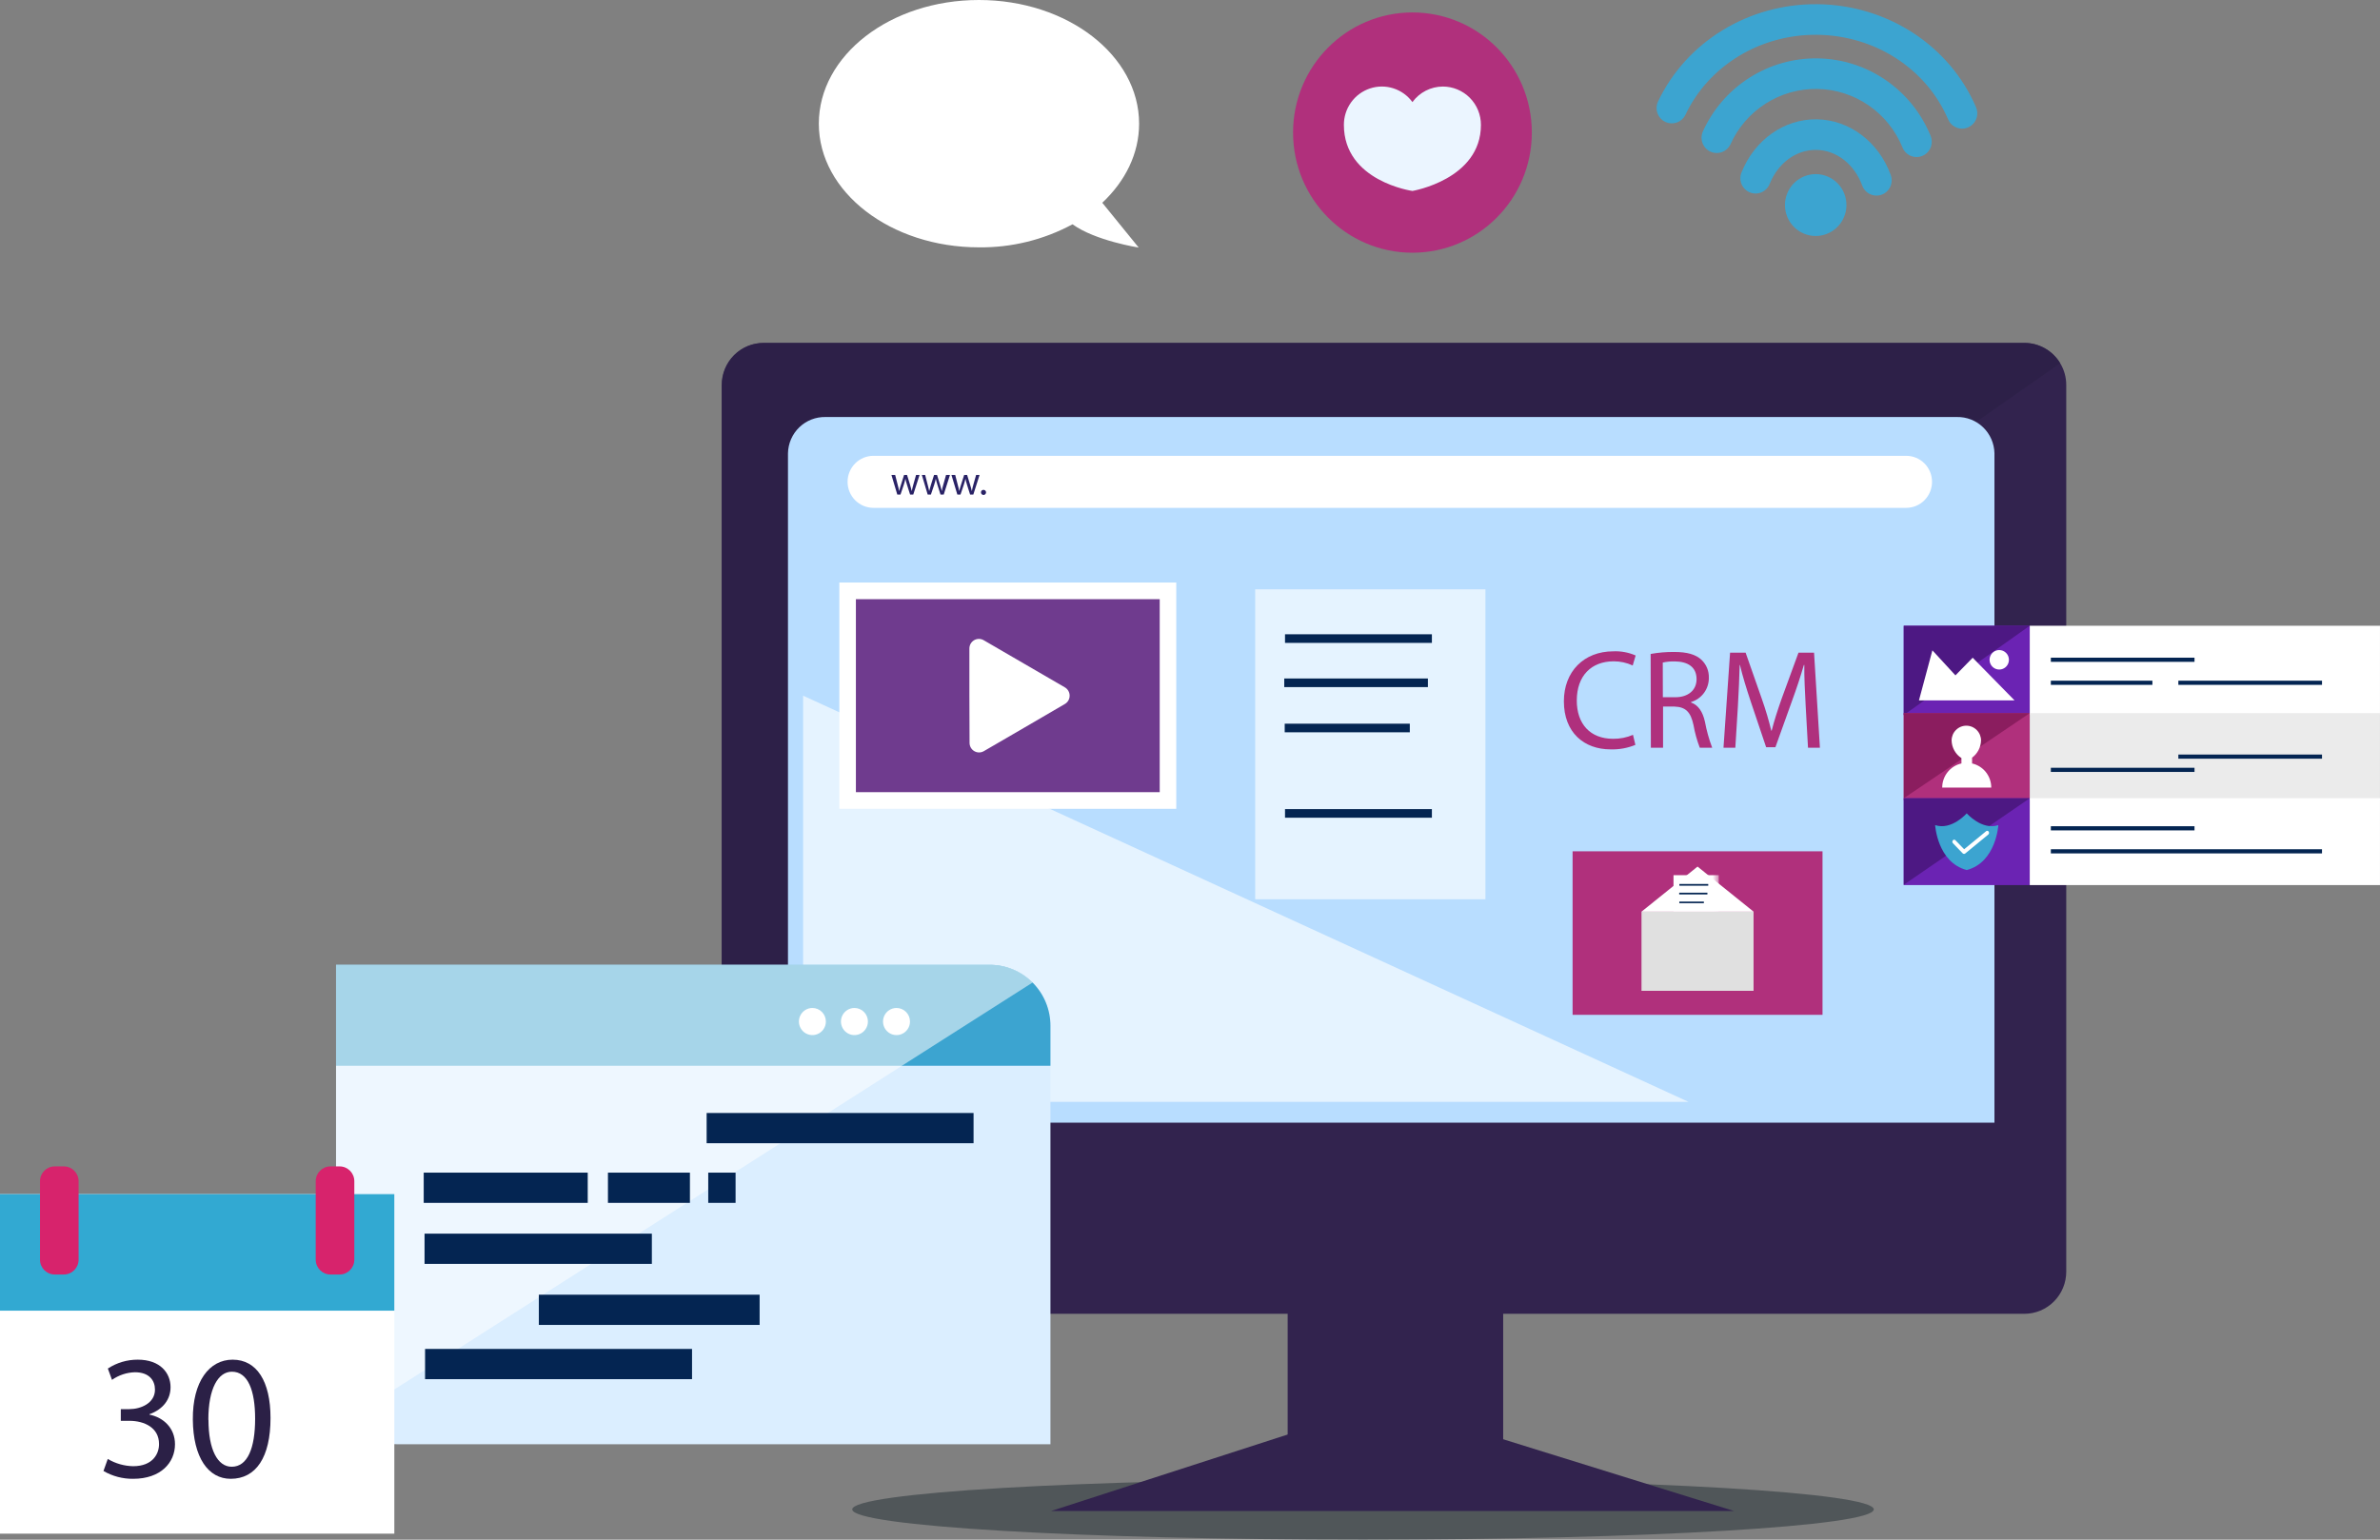 <svg width="255" height="165" viewBox="0 0 255 165" fill="none" xmlns="http://www.w3.org/2000/svg">
<rect x="0" y="0" width="255" height="165" fill="#808080" stroke="none"/>
<g clip-path="url(#clip0_2006_3392)">
<path opacity="0.53" d="M146.038 165C176.262 165 200.763 163.548 200.763 161.757C200.763 159.966 176.262 158.514 146.038 158.514C115.814 158.514 91.312 159.966 91.312 161.757C91.312 163.548 115.814 165 146.038 165Z" fill="#263238"/>
<path d="M161.055 131.898H137.965V156.871H161.055V131.898Z" fill="#32234E"/>
<path d="M148.477 150.332L112.609 161.931H185.798L148.477 150.332Z" fill="#32234E"/>
<path d="M220.737 38.928C220.338 38.261 219.774 37.71 219.101 37.328C218.428 36.946 217.668 36.745 216.895 36.746H81.814C81.224 36.745 80.64 36.861 80.095 37.087C79.55 37.314 79.055 37.646 78.638 38.066C78.221 38.485 77.89 38.983 77.665 39.531C77.439 40.08 77.324 40.667 77.324 41.261V136.281C77.323 136.874 77.438 137.462 77.664 138.011C77.889 138.559 78.22 139.058 78.637 139.477C79.054 139.897 79.549 140.229 80.095 140.455C80.64 140.681 81.224 140.797 81.814 140.795H216.895C218.085 140.795 219.226 140.32 220.068 139.473C220.909 138.627 221.383 137.478 221.384 136.281V41.261C221.386 40.438 221.162 39.63 220.737 38.928Z" fill="#32234E"/>
<g opacity="0.76">
<path d="M220.734 38.926L97.793 124.837L78.013 138.666C77.574 137.952 77.342 137.128 77.344 136.288V41.269C77.343 40.675 77.459 40.087 77.684 39.539C77.91 38.991 78.241 38.493 78.658 38.073C79.075 37.654 79.57 37.322 80.115 37.095C80.66 36.869 81.244 36.753 81.833 36.754H216.892C217.664 36.752 218.424 36.951 219.097 37.332C219.77 37.712 220.334 38.262 220.734 38.926Z" fill="#2B2046"/>
</g>
<path d="M213.692 48.572C213.669 47.519 213.231 46.519 212.476 45.791C211.72 45.064 210.709 44.668 209.663 44.69H88.45C87.933 44.679 87.418 44.771 86.936 44.96C86.453 45.149 86.013 45.431 85.639 45.792C85.265 46.152 84.966 46.583 84.758 47.06C84.549 47.537 84.437 48.051 84.426 48.572V120.314H213.692V48.572Z" fill="#B8DDFF"/>
<g opacity="0.64">
<path d="M86.047 74.553V118.079H180.903L86.047 74.553Z" fill="white"/>
</g>
<path d="M204.234 54.424H93.582C92.848 54.424 92.143 54.13 91.624 53.607C91.104 53.084 90.812 52.375 90.812 51.636C90.812 50.896 91.104 50.187 91.624 49.664C92.143 49.141 92.848 48.848 93.582 48.848H204.234C204.969 48.848 205.674 49.141 206.193 49.664C206.713 50.187 207.004 50.896 207.004 51.636C207.004 52.375 206.713 53.084 206.193 53.607C205.674 54.13 204.969 54.424 204.234 54.424Z" fill="white"/>
<path d="M95.911 50.9L96.185 51.967C96.247 52.199 96.301 52.413 96.341 52.631C96.385 52.422 96.456 52.185 96.527 51.971L96.864 50.9H97.183L97.506 51.949C97.581 52.199 97.644 52.422 97.692 52.631C97.728 52.422 97.785 52.185 97.852 51.953L98.149 50.9H98.525L97.852 52.997H97.51L97.191 51.993C97.117 51.768 97.055 51.538 97.005 51.306C96.957 51.54 96.895 51.771 96.819 51.998L96.482 52.997H96.137L95.512 50.9H95.911Z" fill="#292266"/>
<path d="M99.124 50.9L99.399 51.967C99.461 52.199 99.514 52.413 99.554 52.631C99.603 52.422 99.669 52.185 99.74 51.971L100.077 50.9H100.396L100.72 51.949C100.799 52.199 100.857 52.422 100.906 52.631C100.944 52.402 100.997 52.175 101.065 51.953L101.362 50.9H101.783L101.114 52.997H100.768L100.449 51.993C100.378 51.761 100.316 51.547 100.263 51.306C100.215 51.54 100.153 51.771 100.077 51.998L99.74 52.997H99.394L98.769 50.9H99.124Z" fill="#292266"/>
<path d="M102.345 50.9L102.62 51.967C102.682 52.199 102.739 52.413 102.775 52.631C102.823 52.422 102.894 52.185 102.961 51.971L103.302 50.9H103.621L103.94 51.949C104.02 52.199 104.078 52.422 104.126 52.631C104.167 52.402 104.22 52.176 104.286 51.953L104.583 50.9H104.955L104.286 52.997H103.94L103.621 51.993C103.549 51.768 103.488 51.538 103.439 51.306C103.39 51.541 103.326 51.771 103.249 51.998L102.912 52.997H102.571L101.941 50.9H102.345Z" fill="#292266"/>
<path d="M105.106 52.769C105.104 52.733 105.108 52.698 105.12 52.665C105.132 52.631 105.151 52.601 105.175 52.575C105.199 52.55 105.228 52.53 105.261 52.516C105.293 52.502 105.328 52.496 105.363 52.496C105.417 52.494 105.471 52.507 105.517 52.536C105.563 52.564 105.6 52.605 105.622 52.655C105.645 52.704 105.652 52.759 105.643 52.813C105.634 52.867 105.61 52.916 105.572 52.956C105.535 52.995 105.487 53.022 105.434 53.034C105.381 53.046 105.326 53.041 105.276 53.021C105.226 53.001 105.183 52.966 105.153 52.921C105.122 52.876 105.106 52.823 105.106 52.769Z" fill="#292266"/>
<path d="M125.146 63.324H90.82V85.781H125.146V63.324Z" fill="#6F3B8E"/>
<path d="M126.028 86.678H89.93V62.428H126.028V86.678ZM91.703 84.894H124.255V64.212H91.703V84.894Z" fill="white"/>
<path d="M103.863 74.553V69.498C103.863 69.318 103.909 69.141 103.998 68.984C104.088 68.828 104.216 68.698 104.371 68.607C104.526 68.517 104.702 68.469 104.882 68.469C105.061 68.469 105.237 68.516 105.392 68.606L109.744 71.136L114.092 73.661C114.248 73.751 114.377 73.881 114.467 74.038C114.556 74.194 114.604 74.372 114.604 74.553C114.604 74.734 114.556 74.911 114.467 75.068C114.377 75.224 114.248 75.355 114.092 75.445L109.762 77.97L105.41 80.499C105.255 80.59 105.079 80.637 104.899 80.637C104.72 80.637 104.544 80.589 104.389 80.498C104.234 80.408 104.105 80.278 104.016 80.121C103.927 79.965 103.88 79.787 103.881 79.607L103.863 74.553Z" fill="white"/>
<g opacity="0.64">
<path d="M159.153 63.154H134.484V96.371H159.153V63.154Z" fill="white"/>
</g>
<path d="M153.417 67.973H137.68V68.896H153.417V67.973Z" fill="#042552"/>
<path d="M153.417 86.709H137.68V87.632H153.417V86.709Z" fill="#042552"/>
<path d="M151.051 77.555H137.648V78.478H151.051V77.555Z" fill="#042552"/>
<path d="M152.99 72.711H137.598V73.634H152.99V72.711Z" fill="#042552"/>
<path d="M195.27 91.232H168.492V108.755H195.27V91.232Z" fill="#B0307C"/>
<path d="M187.881 97.701H175.875V106.182H187.881V97.701Z" fill="#E0E0E0"/>
<path d="M175.875 97.7L181.88 92.869L187.886 97.7H175.875Z" fill="white"/>
<mask id="mask0_2006_3392" style="mask-type:luminance" maskUnits="userSpaceOnUse" x="176" y="92" width="9" height="6">
<path d="M184.148 92.49H176.348V97.701H184.148V92.49Z" fill="white"/>
</mask>
<g mask="url(#mask0_2006_3392)">
<path d="M184.153 93.789H179.305V97.697H184.153V93.789Z" fill="white"/>
<path d="M183.027 94.734H179.934V94.917H183.027V94.734Z" fill="#042552"/>
<path d="M182.558 96.617H179.926V96.8H182.558V96.617Z" fill="#042552"/>
<path d="M182.937 95.668H179.914V95.851H182.937V95.668Z" fill="#042552"/>
</g>
<path d="M175.221 79.825C174.378 80.171 173.472 80.335 172.562 80.307C169.708 80.307 167.559 78.495 167.559 75.154C167.559 71.965 169.708 69.801 172.846 69.801C173.67 69.762 174.492 69.915 175.248 70.247L174.933 71.318C174.293 71.019 173.596 70.866 172.89 70.871C170.519 70.871 168.941 72.402 168.941 75.074C168.941 77.572 170.368 79.174 172.833 79.174C173.565 79.184 174.291 79.04 174.964 78.75L175.221 79.825Z" fill="#AF307D"/>
<path d="M176.855 70.082C177.683 69.932 178.523 69.86 179.364 69.868C180.76 69.868 181.664 70.126 182.293 70.702C182.555 70.948 182.762 71.248 182.9 71.581C183.037 71.914 183.102 72.273 183.091 72.634C183.098 73.218 182.915 73.788 182.571 74.257C182.226 74.727 181.738 75.07 181.181 75.234V75.284C181.965 75.556 182.431 76.278 182.67 77.335C182.846 78.29 183.107 79.226 183.45 80.133H182.121C181.819 79.346 181.594 78.532 181.447 77.701C181.146 76.296 180.605 75.765 179.417 75.721H178.185V80.133H176.878L176.855 70.082ZM178.163 74.721H179.492C180.889 74.721 181.775 73.95 181.775 72.785C181.775 71.469 180.826 70.898 179.448 70.88C179.014 70.869 178.579 70.91 178.154 71.001L178.163 74.721Z" fill="#AF307D"/>
<path d="M193.466 75.66C193.391 74.241 193.302 72.537 193.32 71.261H193.271C192.926 72.457 192.509 73.724 191.995 75.133L190.222 80.076H189.229L187.594 75.223C187.115 73.786 186.708 72.47 186.424 71.261H186.393C186.362 72.533 186.287 74.241 186.198 75.767L185.928 80.134H184.66L185.365 69.945H187.031L188.76 74.875C189.203 76.128 189.526 77.248 189.779 78.305H189.823C190.08 77.279 190.439 76.159 190.891 74.875L192.695 69.945H194.362L194.991 80.134H193.715L193.466 75.66Z" fill="#AF307D"/>
<path d="M254.998 67.059H217.469V76.623H254.998V67.059Z" fill="white"/>
<path d="M235.126 70.481H219.734V70.927H235.126V70.481Z" fill="#042552"/>
<path d="M248.787 72.947H233.395V73.393H248.787V72.947Z" fill="#042552"/>
<path d="M230.615 72.947H219.734V73.393H230.615V72.947Z" fill="#042552"/>
<path d="M217.468 67.059H203.969V76.623H217.468V67.059Z" fill="#6B23B3"/>
<path d="M203.977 67.059V76.623L217.472 67.059" fill="#4D1883"/>
<path d="M205.602 75.058L207.042 69.695L209.511 72.376L211.359 70.485L215.844 75.058H205.602Z" fill="white"/>
<path d="M215.242 70.708C215.242 70.914 215.181 71.116 215.067 71.288C214.953 71.46 214.791 71.593 214.602 71.672C214.412 71.751 214.204 71.772 214.003 71.732C213.802 71.692 213.617 71.592 213.472 71.446C213.327 71.3 213.228 71.114 213.188 70.912C213.148 70.709 213.168 70.499 213.247 70.308C213.325 70.118 213.458 69.955 213.629 69.84C213.799 69.725 214 69.664 214.205 69.664C214.341 69.664 214.476 69.691 214.602 69.743C214.728 69.796 214.842 69.873 214.938 69.97C215.035 70.067 215.111 70.182 215.163 70.308C215.215 70.435 215.242 70.571 215.242 70.708Z" fill="white"/>
<path d="M254.998 76.426H217.469V85.736H254.998V76.426Z" fill="#EBEBEB"/>
<path d="M248.787 80.861H233.395V81.307H248.787V80.861Z" fill="#042552"/>
<path d="M235.126 82.279H219.734V82.725H235.126V82.279Z" fill="#042552"/>
<path d="M217.468 76.426H203.969V85.736H217.468V76.426Z" fill="#B0307C"/>
<path d="M203.977 76.426V85.544L217.472 76.426" fill="#8B1D5F"/>
<path d="M211.294 81.816V81.196C211.582 80.983 211.818 80.706 211.984 80.388C212.151 80.07 212.244 79.717 212.255 79.358C212.255 78.936 212.089 78.532 211.793 78.235C211.497 77.937 211.096 77.769 210.678 77.769C210.259 77.769 209.858 77.937 209.562 78.235C209.266 78.532 209.1 78.936 209.1 79.358C209.111 79.735 209.212 80.103 209.396 80.432C209.58 80.761 209.84 81.04 210.155 81.245V81.816C209.571 81.947 209.048 82.273 208.674 82.743C208.299 83.213 208.095 83.796 208.094 84.399H213.35C213.349 83.797 213.145 83.214 212.772 82.744C212.398 82.275 211.877 81.947 211.294 81.816Z" fill="white"/>
<path d="M254.998 85.545H217.469V94.851H254.998V85.545Z" fill="white"/>
<path d="M235.126 88.543H219.734V88.989H235.126V88.543Z" fill="#042552"/>
<path d="M248.786 91.01H219.734V91.456H248.786V91.01Z" fill="#042552"/>
<path d="M217.468 85.545H203.969V94.851H217.468V85.545Z" fill="#6B23B3"/>
<path d="M203.977 85.545V94.815L217.472 85.545" fill="#4D1883"/>
<path d="M210.722 87.16C210.722 87.16 209.104 89.016 207.336 88.423C207.336 88.423 207.566 92.406 210.722 93.24C213.882 92.406 214.108 88.423 214.108 88.423C212.34 89.016 210.722 87.16 210.722 87.16Z" fill="#3CA4D0"/>
<path d="M210.419 91.505C210.368 91.504 210.321 91.483 210.286 91.447L209.24 90.363C209.201 90.32 209.18 90.265 209.18 90.207C209.18 90.149 209.201 90.093 209.24 90.051C209.256 90.03 209.277 90.014 209.301 90.002C209.325 89.991 209.351 89.985 209.377 89.985C209.403 89.985 209.429 89.991 209.453 90.002C209.477 90.014 209.498 90.03 209.514 90.051L210.445 91.01L212.803 89.074C212.823 89.057 212.847 89.045 212.872 89.039C212.897 89.032 212.924 89.031 212.949 89.036C212.975 89.041 212.999 89.051 213.021 89.066C213.042 89.081 213.06 89.1 213.073 89.123C213.104 89.171 213.117 89.23 213.109 89.287C213.101 89.345 213.072 89.397 213.029 89.435L210.543 91.478C210.506 91.503 210.462 91.512 210.419 91.505Z" fill="white"/>
<path d="M151.334 27.083C158.398 27.083 164.124 21.319 164.124 14.209C164.124 7.098 158.398 1.334 151.334 1.334C144.269 1.334 138.543 7.098 138.543 14.209C138.543 21.319 144.269 27.083 151.334 27.083Z" fill="#B0307C"/>
<path d="M154.594 9.275C153.959 9.276 153.333 9.427 152.766 9.716C152.199 10.005 151.708 10.424 151.332 10.939C150.823 10.244 150.108 9.728 149.291 9.466C148.473 9.204 147.594 9.209 146.779 9.481C145.965 9.752 145.256 10.275 144.755 10.976C144.253 11.677 143.985 12.52 143.988 13.384C143.988 19.437 151.332 20.463 151.332 20.463C151.332 20.463 158.671 19.232 158.671 13.384C158.672 12.845 158.567 12.31 158.362 11.812C158.158 11.313 157.857 10.86 157.479 10.479C157.1 10.097 156.65 9.795 156.155 9.588C155.66 9.382 155.13 9.275 154.594 9.275Z" fill="#EBF5FF"/>
<path d="M211.092 13.535C211.022 13.58 210.948 13.619 210.87 13.651C210.674 13.736 210.463 13.782 210.25 13.786C210.036 13.789 209.823 13.751 209.625 13.671C209.426 13.592 209.244 13.474 209.091 13.325C208.937 13.175 208.815 12.996 208.73 12.799C206.399 7.361 200.899 3.805 194.72 3.729C188.609 3.658 183.051 7.039 180.565 12.339C180.37 12.715 180.038 13 179.639 13.135C179.239 13.27 178.804 13.245 178.423 13.064C178.042 12.883 177.745 12.56 177.595 12.164C177.445 11.768 177.453 11.329 177.618 10.938C180.649 4.483 187.368 0.366 194.76 0.451C202.219 0.54 208.88 4.876 211.721 11.496C211.875 11.855 211.896 12.259 211.781 12.632C211.665 13.006 211.421 13.326 211.092 13.535Z" fill="#3CA4D0"/>
<path d="M206.214 16.581C206.135 16.631 206.052 16.672 205.966 16.706C205.768 16.788 205.556 16.829 205.343 16.829C205.129 16.828 204.918 16.785 204.72 16.702C204.523 16.619 204.344 16.498 204.194 16.346C204.043 16.193 203.924 16.012 203.843 15.814C203.099 13.982 201.838 12.411 200.216 11.294C198.594 10.178 196.681 9.565 194.716 9.532C192.751 9.499 190.82 10.048 189.161 11.11C187.503 12.172 186.191 13.7 185.388 15.506C185.198 15.88 184.872 16.167 184.478 16.307C184.084 16.447 183.651 16.429 183.27 16.258C182.888 16.086 182.587 15.773 182.428 15.384C182.268 14.995 182.264 14.56 182.414 14.168C183.478 11.776 185.216 9.752 187.412 8.346C189.608 6.939 192.166 6.213 194.768 6.256C197.371 6.299 199.904 7.11 202.052 8.589C204.201 10.067 205.871 12.148 206.856 14.573C207.001 14.931 207.015 15.328 206.898 15.695C206.78 16.062 206.538 16.375 206.214 16.581Z" fill="#3CA4D0"/>
<path d="M201.917 20.713C201.822 20.772 201.721 20.821 201.616 20.86C201.21 21.01 200.762 20.992 200.37 20.809C199.978 20.627 199.674 20.296 199.524 19.888C198.686 17.59 196.754 16.087 194.596 16.064C192.437 16.042 190.505 17.47 189.605 19.714C189.444 20.116 189.13 20.438 188.732 20.608C188.335 20.778 187.887 20.782 187.487 20.619C187.087 20.457 186.767 20.14 186.598 19.741C186.43 19.341 186.426 18.89 186.587 18.487C187.992 14.98 191.152 12.745 194.636 12.786C198.119 12.826 201.283 15.172 202.582 18.759C202.711 19.112 202.715 19.499 202.594 19.855C202.473 20.211 202.234 20.514 201.917 20.713Z" fill="#3CA4D0"/>
<path d="M197.832 22.011C197.825 22.667 197.624 23.306 197.256 23.847C196.888 24.388 196.369 24.807 195.764 25.051C195.159 25.295 194.496 25.353 193.859 25.218C193.221 25.082 192.638 24.759 192.183 24.29C191.727 23.82 191.421 23.226 191.302 22.581C191.182 21.936 191.256 21.27 191.513 20.667C191.77 20.065 192.199 19.552 192.746 19.195C193.292 18.838 193.932 18.652 194.583 18.66C195.015 18.665 195.442 18.756 195.839 18.927C196.237 19.098 196.596 19.346 196.898 19.657C197.2 19.968 197.438 20.336 197.598 20.74C197.758 21.144 197.838 21.576 197.832 22.011Z" fill="#3CA4D0"/>
<path d="M104.886 0C114.362 0 122.047 5.933 122.047 13.254C122.047 16.466 120.567 19.414 118.102 21.73L122.003 26.53C122.003 26.53 117.367 25.811 114.912 24.036C111.83 25.698 108.382 26.548 104.886 26.507C95.411 26.507 87.731 20.574 87.731 13.254C87.731 5.933 95.389 0 104.886 0Z" fill="white"/>
<path d="M112.548 109.925V154.772H42.488C40.768 154.772 39.119 154.084 37.903 152.86C36.687 151.636 36.004 149.976 36.004 148.245V103.398H106.068C107.787 103.4 109.435 104.088 110.65 105.312C111.865 106.535 112.548 108.195 112.548 109.925Z" fill="#DBEEFF"/>
<path d="M112.548 109.925V114.216H36.004V103.398H106.068C107.787 103.4 109.435 104.088 110.65 105.312C111.865 106.535 112.548 108.195 112.548 109.925Z" fill="#3CA4D0"/>
<g style="mix-blend-mode:soft-light" opacity="0.54">
<path d="M110.646 105.286L96.642 114.208L37.245 152.095C36.436 150.98 36.002 149.635 36.004 148.254V103.399H106.068C106.917 103.394 107.759 103.558 108.544 103.882C109.33 104.206 110.044 104.683 110.646 105.286Z" fill="white"/>
</g>
<path d="M45.543 146.18H74.147" stroke="#042552" stroke-width="3.24" stroke-miterlimit="10"/>
<path d="M45.488 133.826H69.842" stroke="#042552" stroke-width="3.24" stroke-miterlimit="10"/>
<path d="M45.398 127.287H62.971" stroke="#042552" stroke-width="3.24" stroke-miterlimit="10"/>
<path d="M65.137 127.287H73.921" stroke="#042552" stroke-width="3.24" stroke-miterlimit="10"/>
<path d="M75.883 127.287H78.812" stroke="#042552" stroke-width="3.24" stroke-miterlimit="10"/>
<path d="M57.734 140.367H81.388" stroke="#042552" stroke-width="3.24" stroke-miterlimit="10"/>
<path d="M75.711 120.895H104.31" stroke="#042552" stroke-width="3.24" stroke-miterlimit="10"/>
<path d="M88.487 109.474C88.487 109.761 88.403 110.043 88.244 110.282C88.085 110.521 87.859 110.707 87.595 110.817C87.331 110.927 87.041 110.956 86.761 110.9C86.48 110.844 86.223 110.706 86.021 110.502C85.819 110.299 85.681 110.04 85.625 109.758C85.57 109.475 85.598 109.183 85.708 108.917C85.817 108.652 86.002 108.424 86.24 108.265C86.477 108.105 86.757 108.02 87.043 108.02C87.426 108.02 87.793 108.173 88.064 108.445C88.335 108.718 88.487 109.088 88.487 109.474Z" fill="white"/>
<path d="M92.991 109.474C92.991 109.761 92.906 110.043 92.748 110.282C92.589 110.521 92.363 110.707 92.099 110.817C91.835 110.927 91.545 110.956 91.264 110.9C90.984 110.844 90.727 110.706 90.525 110.502C90.323 110.299 90.185 110.04 90.129 109.758C90.074 109.475 90.102 109.183 90.212 108.917C90.321 108.652 90.506 108.424 90.744 108.265C90.981 108.105 91.261 108.02 91.546 108.02C91.93 108.02 92.297 108.173 92.568 108.445C92.839 108.718 92.991 109.088 92.991 109.474Z" fill="white"/>
<path d="M97.499 109.474C97.499 109.761 97.414 110.043 97.255 110.282C97.097 110.521 96.871 110.707 96.607 110.817C96.343 110.927 96.053 110.956 95.772 110.9C95.492 110.844 95.235 110.706 95.033 110.502C94.831 110.299 94.693 110.04 94.637 109.758C94.581 109.475 94.61 109.183 94.719 108.917C94.829 108.652 95.014 108.424 95.251 108.265C95.489 108.105 95.768 108.02 96.054 108.02C96.437 108.02 96.805 108.173 97.076 108.445C97.347 108.718 97.499 109.088 97.499 109.474Z" fill="white"/>
<path d="M42.25 127.969H0V164.357H42.25V127.969Z" fill="white"/>
<path d="M42.25 127.969H0V140.46H42.25V127.969Z" fill="#32A9D2"/>
<path d="M6.842 124.998H5.863C4.992 124.998 4.285 125.709 4.285 126.586V134.995C4.285 135.872 4.992 136.583 5.863 136.583H6.842C7.714 136.583 8.42 135.872 8.42 134.995V126.586C8.42 125.709 7.714 124.998 6.842 124.998Z" fill="#D7236C"/>
<path d="M36.385 124.998H35.406C34.535 124.998 33.828 125.709 33.828 126.586V134.995C33.828 135.872 34.535 136.583 35.406 136.583H36.385C37.257 136.583 37.963 135.872 37.963 134.995V126.586C37.963 125.709 37.257 124.998 36.385 124.998Z" fill="#D7236C"/>
<path d="M11.547 156.351C12.371 156.841 13.307 157.108 14.264 157.127C16.395 157.127 17.056 155.762 17.038 154.736C17.038 153.005 15.473 152.264 13.869 152.264H12.943V151.011H13.869C15.075 151.011 16.604 150.382 16.604 148.919C16.604 147.933 15.983 147.058 14.454 147.058C13.574 147.083 12.721 147.367 11.999 147.875L11.556 146.661C12.51 146.035 13.626 145.705 14.764 145.711C17.18 145.711 18.274 147.152 18.274 148.655C18.274 149.927 17.521 151.011 16.01 151.559V151.6C17.521 151.903 18.749 153.045 18.749 154.771C18.749 156.748 17.22 158.478 14.273 158.478C13.155 158.493 12.054 158.203 11.086 157.64L11.547 156.351Z" fill="#2B2046"/>
<path d="M28.984 151.961C28.984 156.159 27.437 158.478 24.716 158.478C22.323 158.478 20.696 156.217 20.661 152.13C20.625 148.044 22.433 145.711 24.924 145.711C27.512 145.711 28.984 148.026 28.984 151.961ZM22.336 152.148C22.336 155.36 23.315 157.185 24.827 157.185C26.524 157.185 27.335 155.191 27.335 152.037C27.335 148.999 26.56 147 24.844 147C23.377 147 22.323 148.789 22.323 152.148H22.336Z" fill="#2B2046"/>
</g>
<defs>
<clipPath id="clip0_2006_3392">
<rect width="255" height="165" fill="white"/>
</clipPath>
</defs>
</svg>
